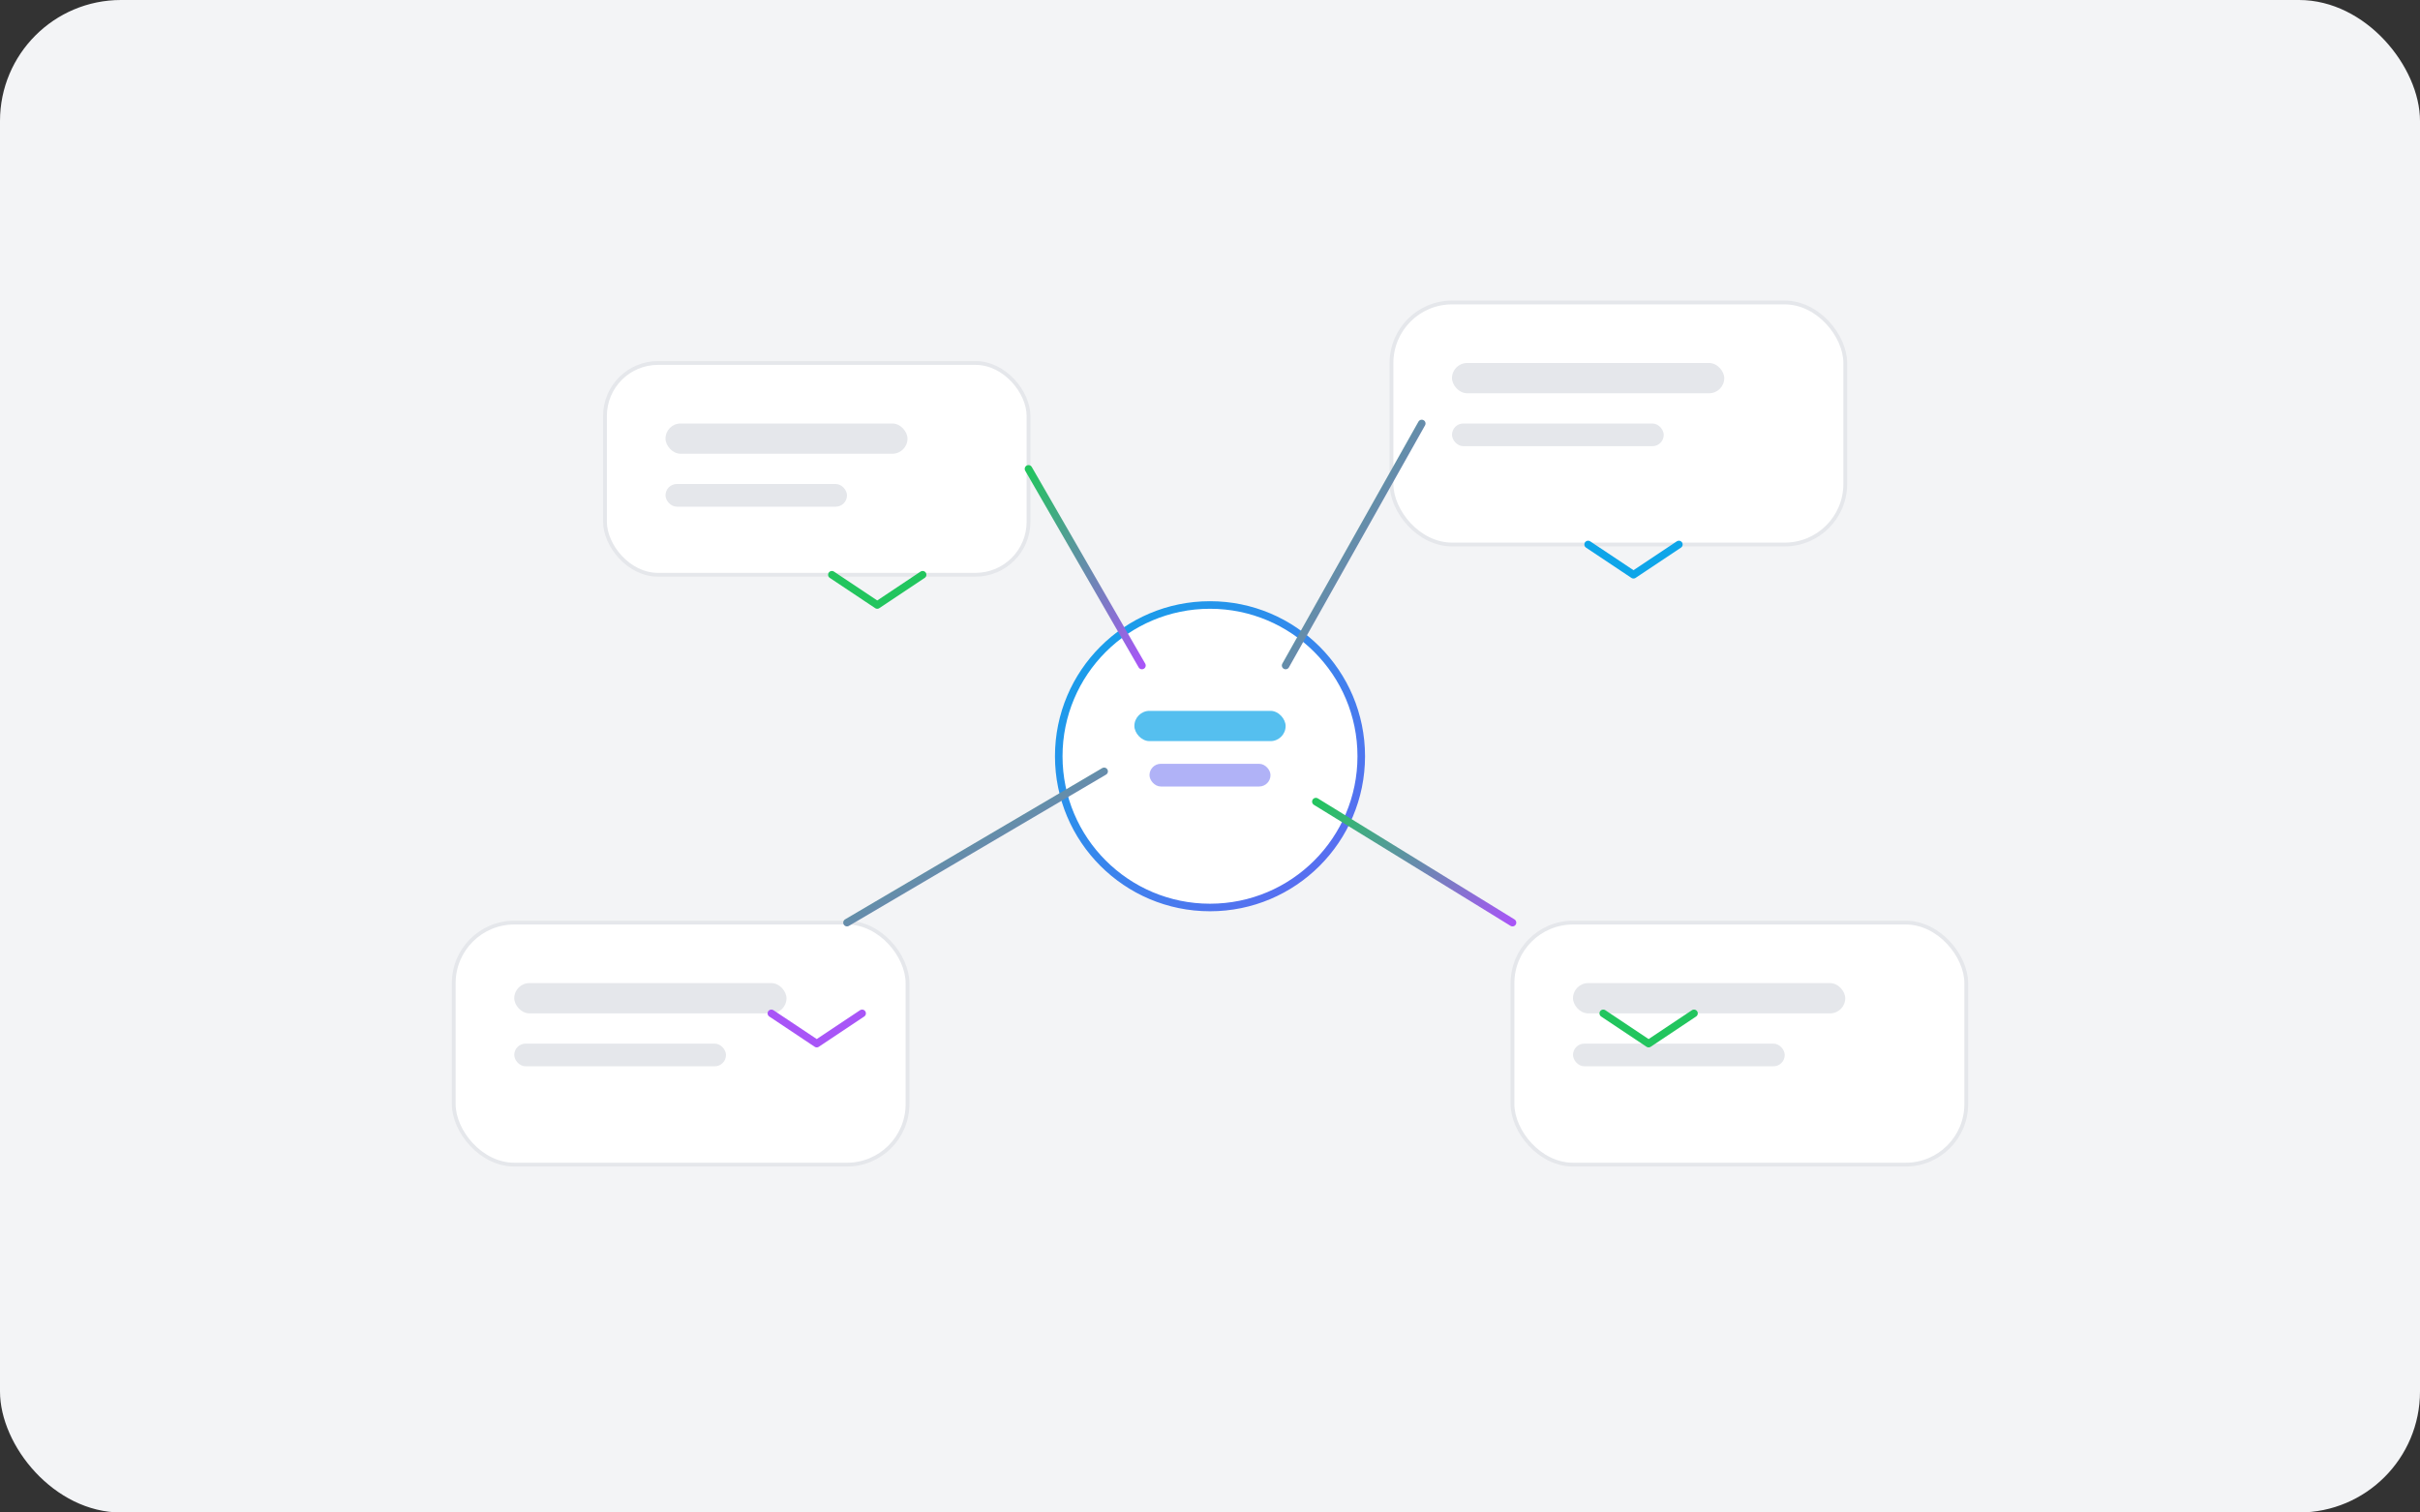 <?xml version="1.0" encoding="UTF-8"?>
<svg width="640" height="400" viewBox="0 0 640 400" fill="none" xmlns="http://www.w3.org/2000/svg" role="img" aria-labelledby="title desc">
  <rect x="0" y="0" width="640" height="400" fill="#333333" stroke="none"/>
  <title id="title">Systems and CRM integrations illustration</title>
  <desc id="desc">Abstract illustration showing connected CRM, ERP, billing, and custom apps to represent system integrations.</desc>
  <defs>
    <linearGradient id="intMain" x1="0" y1="0" x2="1" y2="1">
      <stop offset="0" stop-color="#0EA5E9"/>
      <stop offset="1" stop-color="#6366F1"/>
    </linearGradient>
    <linearGradient id="intAccent" x1="0" y1="0" x2="1" y2="1">
      <stop offset="0" stop-color="#22C55E"/>
      <stop offset="1" stop-color="#A855F7"/>
    </linearGradient>
  </defs>

  <!-- Background -->
  <rect x="0" y="0" width="640" height="400" rx="32" fill="#F3F4F6"/>

  <!-- Central hub -->
  <circle cx="320" cy="200" r="40" fill="white" stroke="url(#intMain)" stroke-width="2"/>
  <rect x="300" y="188" width="40" height="8" rx="4" fill="#0EA5E9" opacity="0.7"/>
  <rect x="304" y="202" width="32" height="6" rx="3" fill="#6366F1" opacity="0.5"/>

  <!-- Peripheral nodes -->
  <rect x="160" y="96" width="112" height="56" rx="14" fill="white" stroke="#E5E7EB"/>
  <rect x="176" y="112" width="64" height="8" rx="4" fill="#E5E7EB"/>
  <rect x="176" y="128" width="48" height="6" rx="3" fill="#E5E7EB"/>

  <rect x="368" y="80" width="120" height="64" rx="16" fill="white" stroke="#E5E7EB"/>
  <rect x="384" y="96" width="72" height="8" rx="4" fill="#E5E7EB"/>
  <rect x="384" y="112" width="56" height="6" rx="3" fill="#E5E7EB"/>

  <rect x="120" y="244" width="120" height="64" rx="16" fill="white" stroke="#E5E7EB"/>
  <rect x="136" y="260" width="72" height="8" rx="4" fill="#E5E7EB"/>
  <rect x="136" y="276" width="56" height="6" rx="3" fill="#E5E7EB"/>

  <rect x="400" y="244" width="120" height="64" rx="16" fill="white" stroke="#E5E7EB"/>
  <rect x="416" y="260" width="72" height="8" rx="4" fill="#E5E7EB"/>
  <rect x="416" y="276" width="56" height="6" rx="3" fill="#E5E7EB"/>

  <!-- Connecting lines -->
  <path d="M272 124L302 176" stroke="url(#intAccent)" stroke-width="2" stroke-linecap="round"/>
  <path d="M376 112L340 176" stroke="url(#intAccent)" stroke-width="2" stroke-linecap="round"/>
  <path d="M224 244L292 204" stroke="url(#intAccent)" stroke-width="2" stroke-linecap="round"/>
  <path d="M400 244L348 212" stroke="url(#intAccent)" stroke-width="2" stroke-linecap="round"/>

  <!-- Flow indicator -->
  <polyline points="220,152 232,160 244,152" fill="none" stroke="#22C55E" stroke-width="2" stroke-linecap="round" stroke-linejoin="round"/>
  <polyline points="420,144 432,152 444,144" fill="none" stroke="#0EA5E9" stroke-width="2" stroke-linecap="round" stroke-linejoin="round"/>
  <polyline points="204,268 216,276 228,268" fill="none" stroke="#A855F7" stroke-width="2" stroke-linecap="round" stroke-linejoin="round"/>
  <polyline points="424,268 436,276 448,268" fill="none" stroke="#22C55E" stroke-width="2" stroke-linecap="round" stroke-linejoin="round"/>
</svg>

